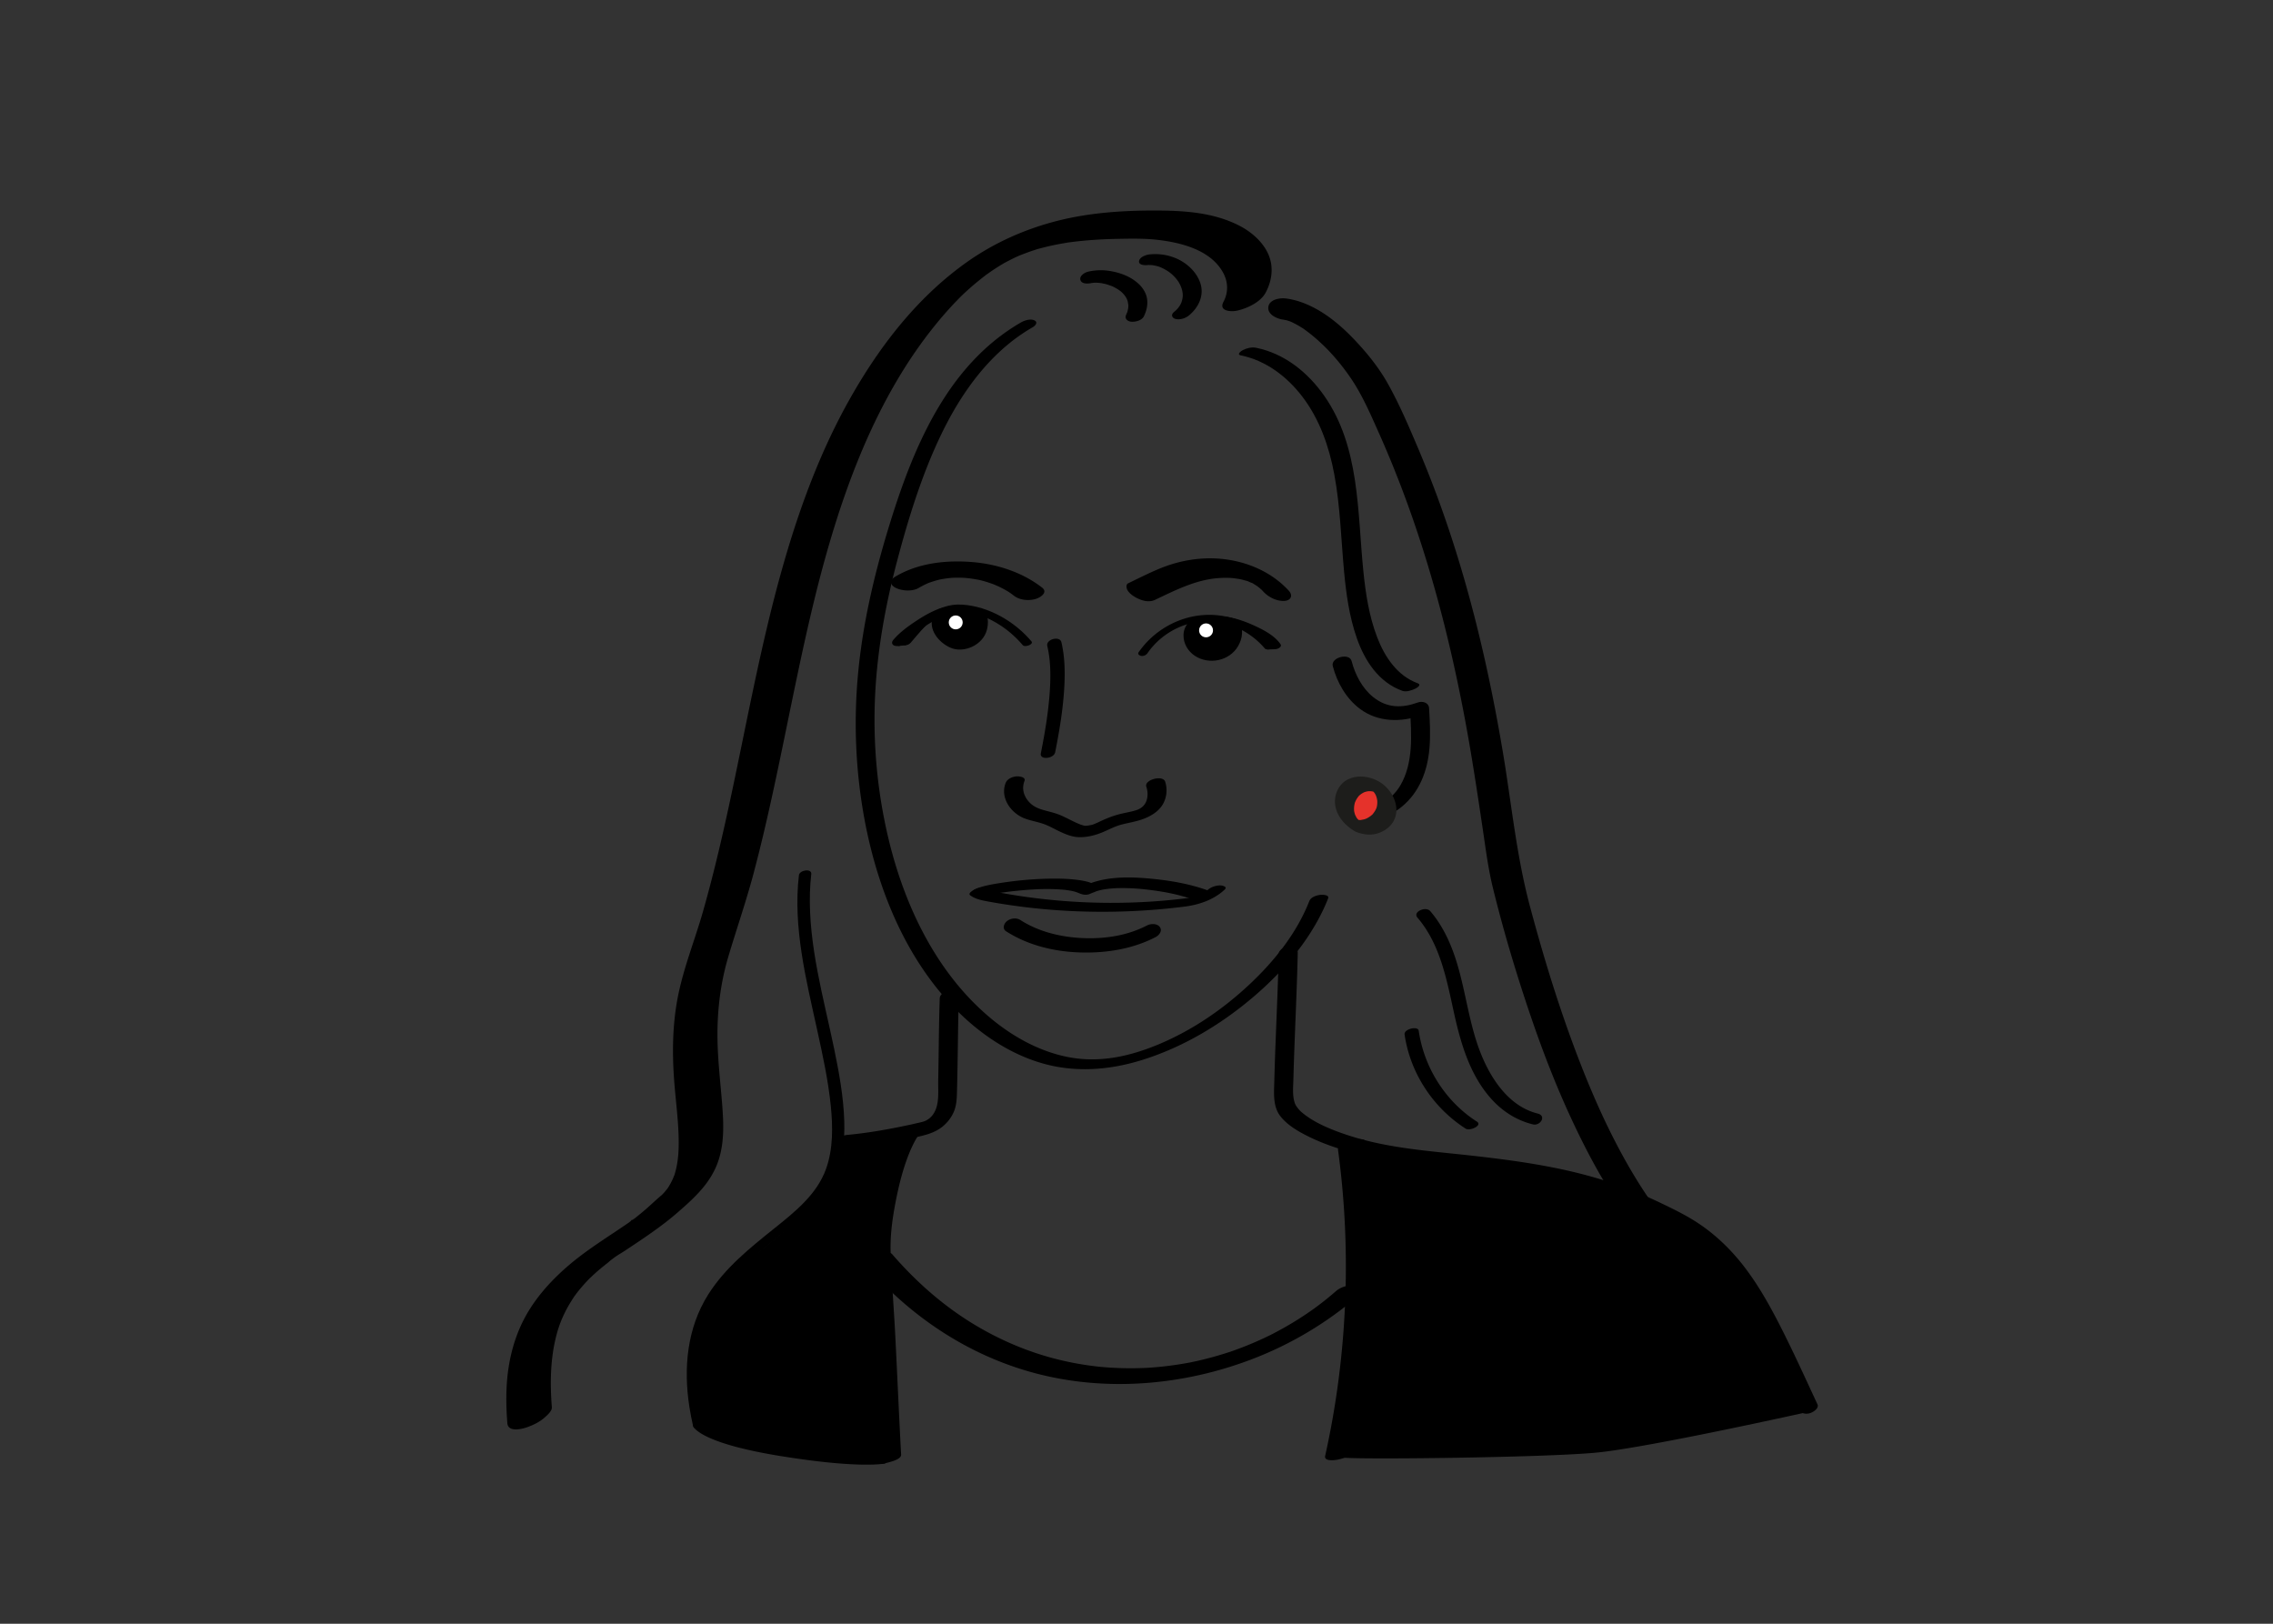 <svg xmlns="http://www.w3.org/2000/svg" id="Portraits" version="1.1" viewBox="0 0 700 500"><rect x="0" y="0" width="700" height="500" fill="#333333" stroke="none"/><defs><style>.st2{fill:#fff;stroke-width:1.384px;stroke:#000;stroke-miterlimit:10}</style></defs><path d="M322.528 198.92c1.054 4.506 1.073 9.173.779 13.769-.415 6.48-1.498 12.906-2.764 19.268-.435 2.188 4.014 1.676 4.41-.311 1.289-6.48 2.39-13.028 2.785-19.63.284-4.745.224-9.612-.863-14.26-.48-2.055-4.833-.916-4.347 1.164ZM309.69 241.135c-1.743 4.536 1.616 9.242 5.81 10.863 2.046.79 4.242 1.086 6.283 1.867 1.672.64 3.235 1.573 4.86 2.319 1.721.79 3.518 1.512 5.43 1.596 2.629.116 5.294-.568 7.694-1.592 1.832-.78 3.576-1.727 5.511-2.242 2.143-.57 4.333-.893 6.433-1.624 2.487-.866 5.014-2.308 6.388-4.644 1.222-2.078 1.481-4.711.717-6.992-.727-2.17-6.497-.541-5.796 1.552.526 1.57.555 3.354-.177 4.873-.657 1.363-1.963 2.088-3.032 2.41-1.764.534-3.597.8-5.377 1.275-1.944.518-3.801 1.286-5.622 2.133-.767.356-1.536.736-2.337 1.01-.235.08-1.251.292-1.853.324-.648.033-.56.046-1.364-.193-.757-.224-1.479-.558-2.194-.89-1.42-.658-2.794-1.414-4.227-2.043-1.662-.73-3.418-1.136-5.164-1.604-2.047-.549-3.752-1.286-5.106-2.982-1.43-1.791-1.893-3.92-1.064-6.076.492-1.28-1.848-1.472-2.543-1.395-1.303.144-2.774.763-3.27 2.055ZM298.816 275.716c1.623 1.154 3.495 1.52 5.411 1.872a193.671 193.671 0 0 0 25.85 2.958c11.62.543 23.262.086 34.803-1.385 4.445-.566 8.95-2.115 12.279-5.232 1.007-.943-.866-1.304-1.46-1.287-1.375.038-2.842.525-3.854 1.473-1.127 1.055-2.348 1.507-3.649 2-.154.06-.311.108-.465.165.667-.248.327-.099.168-.054-.17.047-.371.086-.534.155-.39.165.727-.195.615-.126-.157.098-.827.113-.956.13a184.139 184.139 0 0 1-17.527 1.493 189.804 189.804 0 0 1-30.884-1.35 192.388 192.388 0 0 1-10.721-1.657l-.948-.176-.474-.09c.358.08.44.095.248.048-.876-.246-1.727-.51-2.476-1.043-1.01-.719-2.733-.254-3.779.156-.408.16-2.616 1.26-1.647 1.95Z"/><path d="M302.444 276.114c.62-.202 1.25-.363 1.884-.509.216-.05 1.5-.308.623-.14.532-.102 1.065-.2 1.599-.29a99.85 99.85 0 0 1 6.55-.867c4.67-.474 9.203-.746 14.09-.361-.006 0 .843.075.375.028a26.407 26.407 0 0 1 1.888.258c.422.074.843.158 1.26.26.191.047.382.097.572.153-.458-.134.252.09.333.123 1.34.524 2.242 1.01 3.811.59-.144.039 2.132-.9 1.168-.464.215-.098.43-.197.65-.287.188-.077.38-.149.571-.219.21-.075.156-.056-.16.055a17.848 17.848 0 0 1 1.267-.35c.07-.018.951-.209.294-.078.567-.113 1.14-.198 1.713-.272a30.417 30.417 0 0 1 3.625-.264 61.627 61.627 0 0 1 7.807.354c5.356.574 10.974 1.567 15.908 3.474 1.302.503 2.936.16 4.102-.552.693-.424 1.838-1.713.518-2.223-6.129-2.369-12.81-3.472-19.33-4.04-6.739-.587-14.159-.563-20.305 2.61l4.102-.552c-1.536-.965-3.493-1.324-5.263-1.566-2.553-.35-5.137-.451-7.712-.433-5.398.04-10.831.49-16.165 1.33-2.188.344-4.424.703-6.536 1.39-.844.275-2.807.966-2.517 2.198.273 1.16 2.55.881 3.278.644ZM309.832 286.763c6.63 4.272 14.608 6.22 22.431 6.512 8.054.3 16.378-.96 23.594-4.7 1.074-.556 2.199-1.892 1.338-3.102-.84-1.18-2.812-1.09-3.954-.498-5.844 3.029-12.59 4.151-19.39 3.907-6.786-.242-13.818-1.85-19.577-5.56-1.25-.805-3.015-.587-4.165.315-.946.742-1.523 2.324-.277 3.126Z"/><path d="M314.492 99.247c-23.178 13.356-33.629 39.472-41.02 63.833-4.306 14.197-7.686 28.72-9.139 43.506-1.456 14.822-.926 29.794 1.674 44.461 4.124 23.272 13.833 46.964 31.755 63.031 6.7 6.007 14.599 10.875 23.287 13.365 10.019 2.871 20.44 2.103 30.339-.936 11.59-3.558 22.343-9.668 31.797-17.212 8.912-7.11 17.056-15.74 22.58-25.776 1.22-2.217 2.318-4.497 3.241-6.853.468-1.196-1.888-1.178-2.464-1.101-1.155.154-2.842.68-3.315 1.888-3.837 9.802-10.677 18.382-18.286 25.541-8.263 7.774-17.88 14.352-28.347 18.684-8.805 3.644-18.02 5.698-27.65 3.829-8.125-1.578-15.843-5.611-22.397-10.784-17.659-13.938-27.991-35.454-33.048-56.958a157.74 157.74 0 0 1-4.024-43.09c.641-14.231 3.187-28.3 6.834-42.053 3.455-13.028 7.49-26.128 13.298-38.32 5.156-10.823 12.015-21.165 21.424-28.745a54.542 54.542 0 0 1 7.004-4.787c.786-.453 1.723-1.509.55-2.106-1.162-.592-3.055-.016-4.093.583Z"/><path d="M355.71 184.71c6.213-2.946 12.437-6.131 19.31-6.68a31.78 31.78 0 0 1 2.473-.102c.382 0 .763.013 1.145.02.487.022.51.02.067-.004a29.09 29.09 0 0 1 3.774.52c-.573-.129-.6-.132-.082-.01.364.103.731.192 1.094.3.32.095.79.161 1.076.346-.66-.25-.725-.272-.195-.067.232.093.462.189.691.289.313.137.76.256 1.015.474-.865-.744-.22-.114.13.091.374.22.73.465 1.099.695.284.194.206.137-.235-.17.199.148.394.3.587.456.29.235.568.482.849.728.352.332.365.34.036.025.175.18.346.363.514.55 1.564 1.712 4.103 2.983 6.462 2.87 1.923-.091 2.801-1.587 1.39-3.13-6.392-6.994-16.1-10.265-25.443-9.967-4.206.135-8.457.97-12.413 2.403-4.004 1.45-7.793 3.45-11.635 5.272-.703.334-.534 1.397-.297 1.911.415.9 1.46 1.748 2.28 2.23 1.87 1.1 4.242 1.93 6.307.95ZM282.924 181.048c.66-.39 1.333-.754 2.026-1.082a25.022 25.022 0 0 1 1.53-.663c-.439.168-.514.2-.226.094.705-.221 1.396-.47 2.11-.666a30.774 30.774 0 0 1 1.676-.41c-.627.13-.684.146-.17.047.697-.107 1.388-.23 2.088-.313.41-.05.824-.08 1.235-.125.383-.03.236-.023-.44.023a37.852 37.852 0 0 1 2.869-.062c.481.008.96.032 1.442.05 1.05.038-1.023-.105.112.01a39.19 39.19 0 0 1 3.58.483c.178.032 1.405.259.219.026 1.51.296 3.005.754 4.454 1.264.222.078.442.158.662.24-.411-.164-.477-.19-.196-.077.375.158.75.31 1.121.476.627.28 1.247.58 1.855.9.696.367 1.38.76 2.043 1.183-.613-.39.28.2.322.23.357.252.706.515 1.05.784 1.8 1.398 4.715 1.617 6.84.916 1.336-.44 3.68-1.971 1.801-3.432-6.08-4.729-13.82-7.228-21.441-7.862-7.989-.665-16.602.25-23.625 4.398-.634.374-1.467.915-1.469 1.772-.001.805.82 1.471 1.46 1.78 1.956.94 5.124 1.166 7.072.016ZM275.792 349.282c-4.096 4.702-5.94 11.138-7.386 17.079-1.534 6.302-2.637 12.85-2.815 19.345-.105 3.845.318 7.713.538 11.548.25 4.364.49 8.728.72 13.092.358 6.796.686 13.593 1.005 20.39.305 6.508.61 13.016.967 19.521.027.501 1.314.545 1.512.552 1.029.037 2.192-.177 3.173-.454.946-.266 4.086-1.013 4.008-2.427-.666-12.172-1.17-24.351-1.795-36.525-.442-8.598-1.143-17.204-1.435-25.808-.2-5.915.778-11.98 1.992-17.748.795-3.78 1.78-7.537 3.12-11.163 1.02-2.762 2.558-6.203 4.244-8.138 1.206-1.384-1.09-1.407-2.022-1.31a13.77 13.77 0 0 0-3.384.77c-.791.296-1.874.625-2.442 1.276Z"/><path d="M266.73 389.642c13.779 15.93 31.763 27.861 52.203 33.248 21.938 5.782 45.569 3.696 66.657-4.361 11.96-4.57 23.153-11.225 32.827-19.614.474-.411 1.057-1.148.87-1.845-.189-.705-1.058-1.033-1.676-1.163-2.002-.42-4.605.31-6.147 1.647-4.15 3.599-7.85 6.334-12.428 9.166a104.641 104.641 0 0 1-7.698 4.325c-.699.354.88-.422-.306.15-.555.267-1.109.537-1.667.799a105.764 105.764 0 0 1-8.919 3.697c-.386.14-.774.275-1.161.414-.94.336.619-.195-.421.144a114.44 114.44 0 0 1-7.495 2.187 105.963 105.963 0 0 1-4.808 1.095c.18-.037.847-.161-.033.005a104.394 104.394 0 0 1-12.828 1.64c-.782.051.975-.043-.34.02-1.368.064-2.736.11-4.105.125a100.28 100.28 0 0 1-10.592-.448c.539.053-.288-.031-.41-.045a95.566 95.566 0 0 1-11.357-1.941c-9.328-2.18-18.367-5.924-26.715-10.937-9.587-5.758-18.067-13.24-25.372-21.685-1.926-2.226-10.25.868-8.08 3.377ZM389.795 90.07c1.993-3.757 2.522-8.056.705-12-1.707-3.707-5.152-6.669-8.721-8.522-7.941-4.122-16.98-4.693-25.745-4.722-10.185-.032-20.501.662-30.405 3.176-10.199 2.589-19.889 6.957-28.437 13.115-15.304 11.022-26.921 26.316-36.018 42.69-8.717 15.693-14.95 32.643-19.888 49.865-10.102 35.231-14.745 71.76-24.792 107.006-2.55 8.944-6.13 17.684-7.845 26.84-1.512 8.078-1.65 16.298-1.084 24.477.457 6.608 1.441 13.21 1.45 19.841.003 2.725-.184 5.47-.807 8.128a25.592 25.592 0 0 1-.465 1.71c-.343 1.114.316-.756-.12.323-.133.327-.262.655-.406.978a20.65 20.65 0 0 1-.791 1.592c-.175.316-.364.622-.549.932-.32.536-.547.77-.053.123-.463.605-.928 1.201-1.44 1.766-.219.242-.466.467-.677.716-.56.66 1.174-1.002.116-.133-1.712 1.407-3.303 2.978-4.984 4.424a85.875 85.875 0 0 1-3.33 2.74c-.184.142-.37.282-.553.424-.665.518-1.12.33.361-.26-.597.238-1.193.852-1.733 1.223-6.366 4.385-13.002 8.386-18.858 13.47-5.31 4.61-10.095 9.97-13.358 16.242-3.2 6.15-4.842 13.042-5.293 19.934-.263 4.017-.148 8.044.166 12.055.23 2.95 4.628 1.825 6.414 1.15 1.789-.674 3.607-1.562 5.04-2.847.811-.728 2.348-2.003 2.253-3.216-.581-7.432-.474-15.018 1.438-22.266.73-2.767 1.661-5.196 3.194-8.07.649-1.216 1.383-2.375 2.123-3.537.743-1.17-.652.846.179-.266.207-.277.41-.557.62-.832a46.631 46.631 0 0 1 1.715-2.114 57.119 57.119 0 0 1 2.924-3.125c-1.243 1.244.462-.411.778-.697a68.71 68.71 0 0 1 2.043-1.774 78.375 78.375 0 0 1 2.166-1.742c.438-.34 2.264-2.001.822-.639 1.358-1.283 3.202-2.245 4.753-3.278 5.521-3.677 11.025-7.297 16.038-11.664 5.375-4.682 10.374-9.25 12.6-16.208 1.727-5.395 1.512-11.144 1.082-16.722-.539-6.974-1.4-13.915-1.47-20.919-.082-8.402.94-16.775 3.335-24.84 2.57-8.66 5.535-17.162 7.85-25.904 2.27-8.573 4.267-17.216 6.145-25.882 3.78-17.441 7.073-34.987 11.125-52.369 7.732-33.165 18.86-67.62 41.217-93.472a106.294 106.294 0 0 1 4.394-4.784c1.278-1.308 2.055-2.059 3.972-3.742 1.467-1.289 2.989-2.504 4.528-3.705 1.536-1.198-1.187.801.416-.304.48-.331.954-.671 1.437-.999a70.352 70.352 0 0 1 2.943-1.89c.332-.201.668-.396 1.002-.597 1.7-1.02-1.47.744.298-.157.868-.443 1.725-.904 2.603-1.328.528-.255 1.064-.493 1.595-.741 1.73-.81-1.047.383.152-.066 1.232-.461 2.448-.953 3.695-1.375.518-.175 1.04-.337 1.56-.507 2.037-.668-1.305.318.77-.225 1.057-.277 2.114-.55 3.18-.793a84.54 84.54 0 0 1 3.215-.663c.646-.121 1.295-.227 1.942-.34 1.227-.213-.111-.005 1.026-.157 4.813-.642 9.66-.954 14.512-1.055 4.653-.096 8.65-.154 12.523.285 7.274.826 16.285 3.053 20.183 9.933 1.708 3.014 1.761 6.248.205 9.184-1.555 2.932 2.47 3.112 4.323 2.67 3.097-.737 7.113-2.578 8.696-5.563Z"/><path d="M246.038 269.498c-1.89 16.099 2.276 32.359 5.691 47.97 1.67 7.633 3.346 15.307 4.126 23.092.639 6.382.738 13.237-1.456 19.358-2.853 7.959-9.688 13.327-16.059 18.436-7.473 5.993-15.046 12.055-20.227 20.252-6.552 10.366-7.662 22.696-5.809 34.607.307 1.972.694 3.93 1.133 5.877.372 1.647 4.146.671 3.767-1.01-2.768-12.266-3.077-25.423 3.093-36.742 4.521-8.294 11.782-14.402 19.034-20.213 6.539-5.24 13.823-10.63 17.596-18.346 2.64-5.399 3.255-11.571 3.076-17.505-.228-7.541-1.598-15.004-3.127-22.373-3.278-15.807-7.926-31.84-7.443-48.128.055-1.873.192-3.74.41-5.602.216-1.836-3.616-1.283-3.805.327Z"/><path d="M289.404 307.443c-.289 8.406-.294 16.82-.47 25.229-.079 3.695.595 8.305-2.182 11.217a6.173 6.173 0 0 1-1.546 1.146c-.729.365-1.556.525-2.586.766-2.352.552-4.717 1.05-7.09 1.508-4.835.933-9.714 1.716-14.62 2.163-1.275.116-3.035.898-3.189 2.358-.152 1.44 1.529 2.033 2.686 1.928 4.864-.443 9.698-1.227 14.499-2.112a192.3 192.3 0 0 0 7.574-1.548c2.481-.561 4.824-1.156 6.968-2.587 1.87-1.247 3.448-3.134 4.315-5.212.883-2.115.903-4.267.962-6.517.127-4.859.198-9.72.27-14.579.072-4.73.121-9.462.284-14.19.104-3.039-5.784-2.218-5.875.43ZM395.163 98.416c.178.022.754.196.908.133-.085.035-1.24-.326-.382-.076.527.154 1.052.299 1.57.486.213.078.424.16.635.244-1.072-.422-.28-.115-.021.018.596.307 1.199.594 1.783.926.499.282.985.584 1.47.889.642.403-.835-.6.204.132.218.154.437.307.654.464a47.999 47.999 0 0 1 3.404 2.724 58.045 58.045 0 0 1 5.57 5.566 69.142 69.142 0 0 1 5.154 6.696c3.479 5.158 5.97 10.962 8.5 16.624a329.779 329.779 0 0 1 8.235 20.25c8.84 23.942 14.95 48.794 19.376 73.906 1.63 9.25 3.018 18.536 4.4 27.825.908 6.095 1.686 12.271 3.157 18.263 3.195 13.014 7.046 25.92 11.345 38.61 3.812 11.25 8.085 22.362 13.129 33.121 7.693 16.411 17.116 32.793 30.846 44.933a69.68 69.68 0 0 0 4.017 3.293c1.915 1.455 4.808 1.982 7.018.862 1.885-.954 2.376-3.227.566-4.602-2.978-2.261-5.76-4.767-8.363-7.451-.308-.319-.612-.642-.918-.962-.159-.167-.637-.69-.016-.012l-.405-.444a95.353 95.353 0 0 1-2.111-2.412 107.483 107.483 0 0 1-3.856-4.837c-5.705-7.584-10.504-15.828-14.754-24.303-4.888-9.745-9.34-20.713-13.141-31.34-4.593-12.837-8.517-25.909-12.027-39.08-4.138-15.534-5.645-31.62-8.316-47.445-4.183-24.789-9.9-49.345-18.224-73.089a337.316 337.316 0 0 0-7.902-20.425c-2.833-6.66-5.72-13.452-9.263-19.77-2.764-4.932-6.345-9.371-10.225-13.463-3.827-4.036-8.255-7.845-13.285-10.298-2.507-1.223-5.154-2.13-7.933-2.464-1.87-.224-5.074.302-5.362 2.645-.287 2.34 2.732 3.643 4.563 3.863ZM366.163 97.126c3.038-2.507 4.821-6.326 3.407-10.203-1.275-3.496-4.397-6.218-7.81-7.55-2.464-.962-5.04-1.296-7.673-1.04-1.087.106-3.032.742-3.285 1.999-.265 1.315 1.735 1.371 2.517 1.295.143-.015.286-.028.43-.038-.375.015-.404.018-.089.01.286.006.571.004.857.022.142.008.284.02.426.034-.296-.038-.3-.037-.014.003.21.038.42.069.629.112 1.19.243 1.577.384 2.665.919 1.802.885 3.286 2.088 4.51 3.808.928 1.304 1.629 3.246 1.504 4.79-.075.926-.349 1.84-.689 2.453a8.217 8.217 0 0 1-.897 1.306c.195-.232-.35.357-.412.416-.238.227-.486.44-.74.65-.96.792-.563 1.851.566 2.112 1.386.321 3.025-.212 4.098-1.098ZM352.284 97.38c.826-1.726 1.266-3.554.95-5.465-.251-1.516-1.088-2.973-2.146-4.07-2.535-2.631-6.147-3.95-9.695-4.462-2.08-.3-4.2-.198-6.247.263-1.027.23-2.773 1.243-2.427 2.536.362 1.351 2.374 1.208 3.37.984.143-.032.693-.14.11-.03-.585.11-.022.012.126-.007.34-.042.68-.06 1.021-.081.587-.035-.584-.015-.106-.001.168.004.335.006.503.013a15.459 15.459 0 0 1 1.613.157c.238.036.655.23.008-.005.324.117.702.146 1.038.232.719.185 1.4.446 2.1.69.292.103-.409-.19-.13-.057.068.033.138.062.207.093a14.361 14.361 0 0 1 1.45.77c.29.177.573.367.847.568.135.1.262.21.397.307.185.133-.128-.11-.132-.115.085.08.175.156.261.236a8.29 8.29 0 0 1 1.285 1.508c.084.128.15.28.244.4.124.16-.066-.13-.073-.146.036.08.08.158.115.24.122.286.234.574.319.874.104.37.105.767.205 1.132.052.19-.001-.122-.001-.149 0 .118.003.236 0 .354a6.625 6.625 0 0 1-.041.578c-.047.408-.13.81-.243 1.205-.023.078-.048.155-.07.233-.137.48.117-.203-.018.053-.123.23-.208.49-.32.726-.586 1.223.524 2.065 1.684 2.13 1.266.07 3.183-.415 3.795-1.694Z"/><path d="M382.08 109.419c7.79 1.58 14.292 6.539 19.04 12.78 5.292 6.954 8.189 15.306 9.784 23.82 1.855 9.902 2.088 20.003 3.024 30.01.648 6.924 1.622 13.928 3.937 20.515 2.468 7.023 6.744 13.554 14.007 16.188 1.2.435 2.98-.171 4.059-.71.621-.311 1.894-1.18.68-1.621-6.33-2.296-10.194-8.163-12.506-14.198-2.491-6.501-3.554-13.492-4.25-20.387-1.844-18.25-1.035-38.198-12.024-53.912-5.058-7.233-12.213-13.032-21.012-14.816-1.334-.27-2.86.11-4.06.71-.474.237-2.014 1.35-.679 1.621Z"/><path d="M413.815 251.764c5.924 2.656 13.032.621 17.871-3.338 5.495-4.497 7.943-11.087 8.536-18.019.352-4.113.128-8.249-.116-12.362-.099-1.671-2.004-2.26-3.458-1.73-4.909 1.79-9.472 1.743-13.706-1.623-3.446-2.74-5.603-6.943-6.7-11.136-.69-2.639-6.49-1.1-5.795 1.553 1.342 5.13 4.164 10.062 8.476 13.251 5.457 4.036 12.579 4.132 18.774 1.872l-3.458-1.73c.456 7.716 1.076 16.432-2.994 23.374-1.496 2.552-3.894 4.712-6.441 5.907-2.382 1.119-4.807 1.38-7.634.113-2.39-1.072-6.704 2.366-3.355 3.868ZM317.658 197.504c-5.214-6.152-13.11-10.756-21.26-11.317-8.423-.581-13.656 5.817-18.616 11.598-.468.546.399.88.8.908.717.05 1.45-.27 1.91-.806 2.133-2.486 4.196-5.094 6.739-7.184 2.84-2.335 5.998-3.239 9.647-2.605 7.055 1.224 13.487 5.125 18.095 10.561.674.796 3.454-.248 2.685-1.155Z"/><path d="m303.972 189.93-.053-.838-2.898.777c.526 2.059.41 4.285-.627 6.173-.736 1.339-2.138 2.66-3.745 2.578-2.003-.103-3.966-1.742-5.197-3.215-1.437-1.72-2.103-4.095-1.14-6.202.25-.548-.981-.469-1.201-.436-.547.083-1.417.315-1.675.88-1.842 4.028 1.663 8.208 5.205 9.776 3.753 1.662 8.709-.29 10.629-3.824 1.07-1.968 1.196-4.363.649-6.507-.208-.814-2.953-.083-2.898.777l.053.837c.046.71 2.958.168 2.898-.776Z"/><path d="m301.238 188.882-5.018-1.003-6.524 1.003-.502 3.179 1.909 4.91 3.807 2.202 4.769-.979 2.34-4.281-.781-5.031z" style="stroke:#000;stroke-miterlimit:10"/><circle cx="294.327" cy="191.657" r="2.833" class="st2"/><path d="M353.396 201.12c3.93-5.692 10.462-9.436 17.384-9.786 7.096-.36 14.134 2.948 18.703 8.313.79.928 3.558-.185 2.664-1.234-5.258-6.174-13.358-9.57-21.45-9.026-8.013.54-15.504 4.895-20.05 11.48-.416.602.36 1.052.854 1.112a2.051 2.051 0 0 0 1.895-.86Z"/><path d="M380.155 192.199c.35.107.523.496.626.848 1.112 3.805-1.323 8.279-5.122 9.41-3.8 1.132-8.286-1.28-9.437-5.073-.437-1.442-.424-3.05.217-4.413s1.956-2.435 3.452-2.61"/><path d="M378.994 192.87c.601.283.613 1.91.608 2.473-.007.93-.226 1.869-.572 2.73-.609 1.518-1.807 3.06-3.378 3.655-3.136 1.188-6.994-1.646-7.951-4.64-.414-1.292-.454-2.691.037-3.968.307-.799 1.02-1.879 1.94-2.014.495-.072 1.545-.338 1.658-.943.115-.616-.876-.6-1.232-.548-3.069.45-5.554 2.72-5.627 5.921-.058 2.584 1.325 4.964 3.455 6.383 4.36 2.906 10.722 1.622 13.375-2.994.668-1.163 1.108-2.438 1.18-3.783.062-1.164.051-3.04-1.171-3.615-.605-.284-1.504-.027-2.047.293-.378.222-.89.76-.275 1.05Z"/><circle cx="371.418" cy="194.108" r="2.833" class="st2"/><path d="M380.01 193.482v3.32l-.817 2.657-2.361 2.523h-3.82l-5.467-3.647-.306-3.781 1.238-3.742h5.009l4.992.984 1.532 1.686z" style="fill:none;stroke:#000;stroke-miterlimit:10"/><path d="M393.778 293.852c-.174 8.762-.579 17.519-.914 26.275a937.21 937.21 0 0 0-.431 12.996c-.089 3.628-.467 7.638 1.927 10.656 1.812 2.284 4.378 3.958 6.916 5.324 3.584 1.93 7.378 3.428 11.258 4.649 9.452 2.973 19.198 4.159 29.005 5.27 15.721 1.781 31.64 3.105 46.86 7.679 8.213 2.467 16.172 5.768 23.794 9.689 5.917 3.043 11.328 6.822 15.853 11.712 10.292 11.122 16.46 25.637 22.77 39.207 1.03 2.213 2.056 4.426 3.086 6.638.614 1.319 2.107 1.586 3.435 1.23.937-.25 2.972-1.47 2.36-2.782-3.792-8.144-7.499-16.336-11.59-24.336-3.272-6.394-6.824-12.704-11.25-18.382-4-5.131-8.765-9.696-14.227-13.248-3.478-2.262-7.228-4.101-10.965-5.889a145.273 145.273 0 0 0-11.998-5.11c-14.84-5.524-30.42-7.773-46.077-9.534-9.293-1.046-18.72-1.743-27.9-3.575-4.472-.892-8.894-2.081-13.18-3.644-3.36-1.225-6.686-2.657-9.653-4.674a22.101 22.101 0 0 1-1.561-1.158c-.647-.528-.698-.557-1.236-1.16a9.136 9.136 0 0 1-.954-1.254c-.08-.129-.37-.732-.173-.276a7.355 7.355 0 0 1-.375-1.13c-.545-2.156-.298-4.485-.242-6.688.052-2.064.116-4.128.187-6.191.304-8.937.72-17.87.996-26.808.062-1.972.115-3.945.154-5.917.06-3.043-5.822-2.21-5.875.43Z"/><path d="M412.06 354.04c3.321 24.458 3.208 49.404-.247 73.841a265.194 265.194 0 0 1-3.715 20.447c-.37 1.663 2.683 1.348 3.573 1.192 1.14-.2 2.278-.521 3.305-1.062.574-.302 1.583-.82 1.737-1.51 5.409-24.32 7.408-49.443 6.036-74.317a263.116 263.116 0 0 0-1.997-20.92c-.288-2.124-9.047-.278-8.693 2.329ZM436.504 282.537c7.043 8.204 9.006 19.1 11.269 29.343 2.058 9.319 4.843 18.985 11.309 26.294 3.509 3.967 7.848 6.783 13.005 8.061 2.245.557 4.302-2.637 1.456-3.342-8.726-2.163-14.266-10.459-17.436-18.317-3.726-9.237-4.66-19.27-7.644-28.733-1.74-5.516-4.204-10.862-7.995-15.277-1.368-1.594-5.475.21-3.964 1.971ZM432.563 318.552c1.723 11.861 8.761 22.557 18.834 29.006 1.262.808 5.25-1.015 3.44-2.174-9.69-6.204-16.277-16.637-17.927-27.997-.226-1.555-4.594-.54-4.347 1.165Z"/><path d="m413.202 443.717 5.544-40.853.292-49.606 43.217 6.767 35.957 7.53 30.653 17.29 13.577 18.88 14.743 30.971s-49.487 11.066-65.574 12.61-74.722 2.213-78.656 1.488c-3.934-.724.247-5.077.247-5.077ZM275.568 351.136c-1.812.226-16.993 1.812-16.993 1.812l-4.078 11.329-13.368 15.18-18.353 14.954-7.703 14.954-1.563 29.867s1.563 5.026 26.713 9.104c25.15 4.079 32.453 2.29 32.453 2.29l-2.999-31.97 2.74-40.559 3.151-26.961ZM278.652 198.025c.795-.943 1.704-1.776 2.643-2.574.255-.216-.034.024.125-.104a38.657 38.657 0 0 1 1.235-.955 47.512 47.512 0 0 1 4.94-3.207c.553-.312-.37.193.183-.099 1.092-.578 2.202-1.12 3.364-1.543.69-.252 1.727-1.196 1.1-1.969-.669-.823-2.103-.466-2.912-.17-2.708.989-5.263 2.506-7.65 4.108-2.358 1.583-4.742 3.358-6.582 5.541-.6.71-.479 1.52.48 1.796.938.268 2.42-.048 3.074-.824ZM376.293 191.738c2.853.386 5.743 1.498 8.348 2.735 2.548 1.208 5.385 2.711 7.034 5.086.644.927 3.438-.1 2.673-1.202-1.778-2.56-4.888-4.224-7.642-5.512-2.95-1.38-6.104-2.531-9.345-2.97-.627-.085-1.599.24-1.9.837-.327.645.285.952.831 1.026Z"/><path d="m276.665 198.923 2.272-.239.489-1.149-3.488.588.727.8zM390.377 199.991l2.264-.076-1.259-.579-1.005.655z"/><path d="M418.026 254.368c3.22 1.201 7.236-.524 8.581-3.687 1.345-3.163-.197-7.253-3.296-8.74-8.757-3.166-12.866 8.049-5.285 12.427" style="fill:#e5322b"/><path d="M417.903 256.272c2.116.755 4.456 1.026 6.615.265 1.836-.646 3.491-1.766 4.51-3.465 2.307-3.844.354-8.624-2.797-11.3-2.973-2.525-7.761-3.565-11.322-1.664-2.282 1.218-3.688 3.772-3.785 6.32-.156 4.076 2.648 7.485 6.004 9.459.883.519 2.979 1.347 3.695.137.713-1.205-1.058-2.68-1.898-3.174-.13-.076-.257-.158-.386-.235-.438-.259.692.527.172.12-.112-.088-.225-.173-.334-.264-.054-.045-.105-.092-.16-.136-.415-.333.44.455.227.223-.18-.196-.369-.38-.539-.586-.055-.067-.105-.137-.162-.203-.183-.213.258.36.235.315-.066-.127-.167-.245-.243-.368-.124-.2-.223-.537-.384-.704-.01-.01.2.51.131.29-.017-.057-.048-.112-.068-.168-.055-.15-.112-.298-.16-.45a7.045 7.045 0 0 1-.192-.74c-.022-.114-.034-.232-.06-.344-.052-.221.048.268.03.242-.028-.039-.019-.18-.021-.23a7.75 7.75 0 0 1 .051-1.532c.035-.241.086-.478.142-.715.065-.28-.022-.184-.016.034-.004-.122.107-.308.15-.418.177-.445.401-.871.67-1.267.134-.197.28-.386.434-.567.036-.042.075-.081.11-.124.174-.218-.11.109-.111.106-.002-.053.24-.225.283-.263.38-.33.801-.613 1.252-.837.035-.017.31-.118.312-.144-.009.08-.476.16-.063.03a7.39 7.39 0 0 1 .807-.213c.141-.027.283-.045.425-.067.451-.072-.266.002-.115.004.31.004.615-.01.926.014.113.009.614.07.13.004-.511-.07.111.028.213.049.146.03.292.065.436.102.074.02.148.046.222.061.348.069-.645-.24-.31-.102.672.275-.552-.376-.108-.073.065.044.14.094.21.13.321.163-.446-.273-.372-.26.117.02.29.235.384.31.378.301-.197-.171-.218-.21.045.084.16.167.225.24.09.1.202.314.316.38-.053-.031-.37-.56-.137-.17.042.071.09.14.133.21.087.14.17.284.246.43.264.5-.121-.35.089.189.12.309.22.625.298.948.045.188.071.38.114.568-.088-.388.001.04.01.21a6.72 6.72 0 0 1-.099 1.556c-.023.126-.175.665-.065.336-.268.805-.707 1.471-1.231 2.129-.015.019-.201.22-.056.068.143-.15-.098.09-.126.115a7.268 7.268 0 0 1-1.784 1.186c-.042.02-.372.173-.132.067.205-.091-.28.095-.377.124-.4.122-.81.157-1.212.256-.27.065.222-.017.209-.01-.102.047-.304.012-.412.012-.193 0-.383-.016-.575-.024-.085-.004-.384-.046.026.01.474.063-.068-.023-.133-.037-.075-.017-.163-.054-.24-.06-.324-.02.745.26.206.068-.629-.225-1.404-.457-2.084-.292-.47.115-.963.462-.974 1.003-.03 1.405 1.638 2.678 2.813 3.097Z" style="fill:#1d1d1b"/></svg>